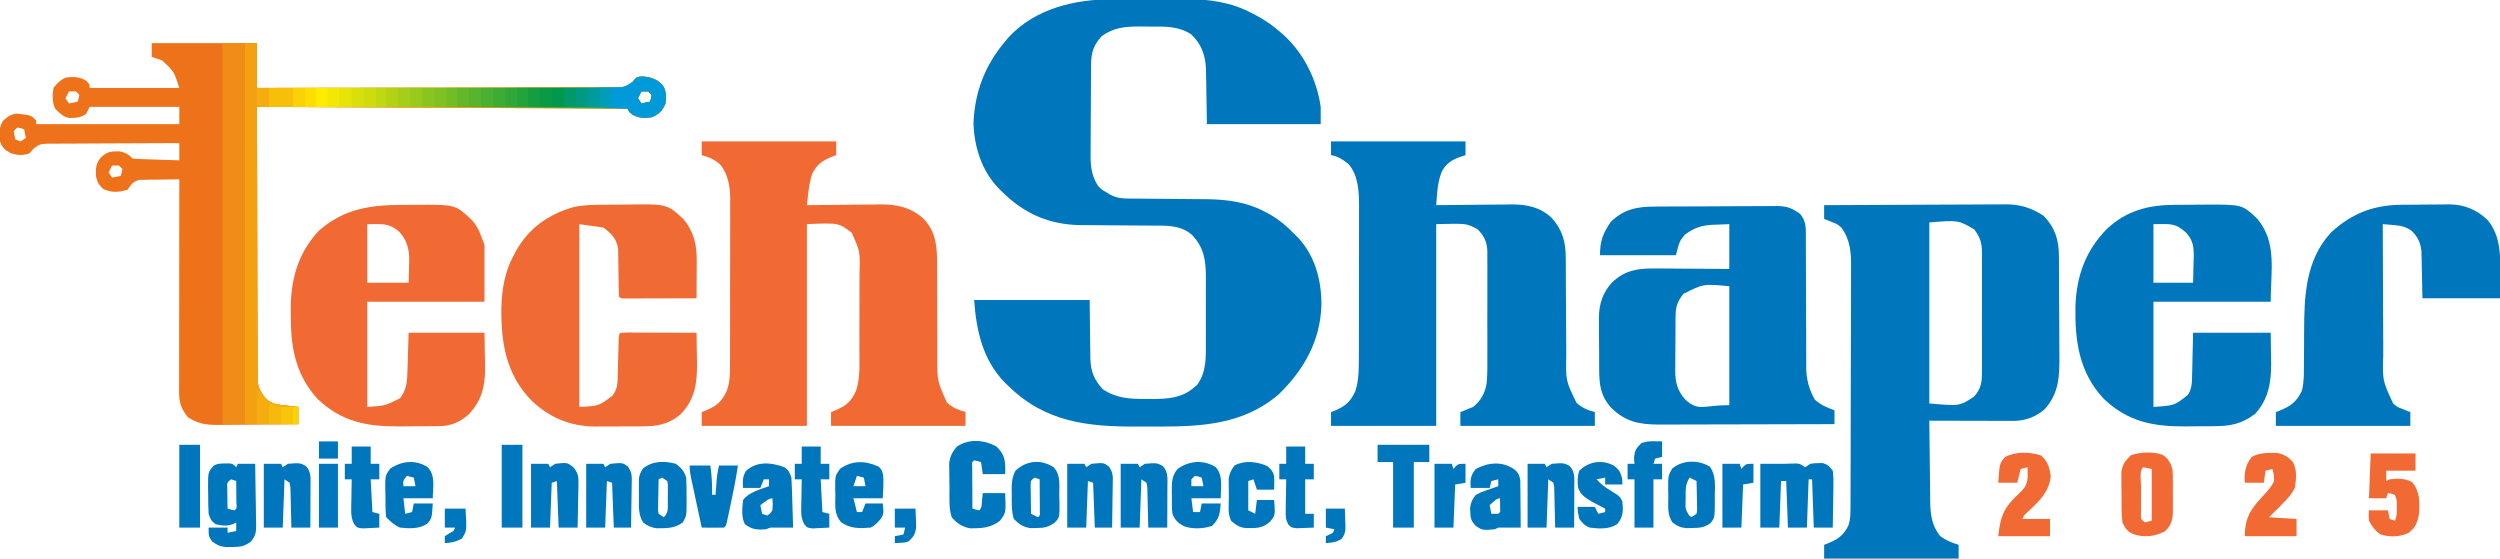 <?xml version="1.0" encoding="UTF-8"?>
<svg version="1.1" xmlns="http://www.w3.org/2000/svg" width="1450" height="324">
<path d="M0 0 C1.58 -0.005 3.16 -0.01 4.739 -0.016 C8.031 -0.025 11.323 -0.022 14.615 -0.012 C18.787 -0.001 22.958 -0.021 27.13 -0.05 C30.387 -0.069 33.645 -0.068 36.903 -0.063 C38.439 -0.063 39.975 -0.068 41.511 -0.081 C55.174 -0.177 68.56 1.648 80.762 8.246 C81.424 8.592 82.086 8.937 82.768 9.293 C88.083 12.141 92.851 15.373 97.324 19.434 C98.007 20.037 98.691 20.64 99.395 21.262 C110.813 31.942 118.165 47.005 120.324 62.434 C120.324 65.734 120.324 69.034 120.324 72.434 C98.544 72.434 76.764 72.434 54.324 72.434 C54.012 53.934 54.012 53.934 53.936 48.143 C53.904 46.604 53.871 45.066 53.836 43.527 C53.83 42.748 53.823 41.968 53.817 41.165 C53.606 33.004 51.377 26.224 45.324 20.434 C38.219 15.657 30.33 15.785 22.095 15.857 C19.893 15.871 17.696 15.837 15.494 15.799 C7.29 15.753 0.128 16.332 -6.676 21.434 C-11.481 26.526 -12.796 31.115 -12.853 37.981 C-12.859 38.642 -12.866 39.302 -12.873 39.983 C-12.892 42.168 -12.904 44.354 -12.914 46.539 C-12.918 47.288 -12.922 48.036 -12.926 48.807 C-12.947 52.772 -12.962 56.736 -12.971 60.7 C-12.982 64.781 -13.016 68.862 -13.056 72.943 C-13.082 76.092 -13.091 79.241 -13.094 82.391 C-13.099 83.894 -13.111 85.398 -13.129 86.901 C-13.223 94.942 -13.298 101.562 -8.676 108.434 C-6.528 110.534 -6.528 110.534 -4.113 111.871 C-3.349 112.344 -2.584 112.817 -1.797 113.305 C1.968 115.309 4.932 115.565 9.134 115.591 C10.928 115.607 10.928 115.607 12.758 115.622 C14.055 115.63 15.351 115.637 16.688 115.645 C18.04 115.658 19.392 115.671 20.744 115.686 C26.477 115.747 32.21 115.801 37.944 115.835 C41.455 115.856 44.966 115.892 48.477 115.936 C50.439 115.956 52.401 115.962 54.362 115.967 C65.869 116.122 77.293 117.606 87.574 123.059 C88.241 123.403 88.908 123.747 89.595 124.101 C95.655 127.363 100.578 131.451 105.324 136.434 C105.894 136.996 106.464 137.558 107.051 138.137 C117.132 148.787 120.842 163.192 120.746 177.454 C120.093 198.085 110.703 214.801 96.117 229.012 C75.3 247.063 50.033 247.957 23.914 247.825 C20.508 247.808 17.104 247.818 13.698 247.835 C-14.838 247.958 -39.415 245.275 -60.676 224.434 C-61.377 223.768 -62.078 223.103 -62.801 222.418 C-75.695 209.221 -79.402 192.272 -80.676 174.434 C-58.566 174.434 -36.456 174.434 -13.676 174.434 C-13.426 194.434 -13.426 194.434 -13.378 200.699 C-13.349 202.361 -13.318 204.022 -13.285 205.684 C-13.283 206.95 -13.283 206.95 -13.282 208.242 C-13.106 215.611 -11.106 220.891 -5.988 226.246 C2.175 231.637 10.236 231.904 19.824 231.809 C20.996 231.82 22.168 231.832 23.375 231.844 C31.909 231.815 40.018 231.144 46.699 225.309 C47.326 224.79 47.952 224.272 48.598 223.738 C54.197 216.264 53.765 207.214 53.723 198.273 C53.725 196.915 53.728 195.557 53.731 194.199 C53.736 191.368 53.729 188.536 53.715 185.705 C53.698 182.095 53.708 178.486 53.726 174.876 C53.737 172.076 53.733 169.277 53.726 166.477 C53.723 164.506 53.732 162.534 53.741 160.562 C53.667 151.091 52.519 144.048 45.93 136.906 C40.307 131.749 33.468 131.316 26.174 131.292 C24.978 131.285 23.783 131.278 22.551 131.27 C21.269 131.266 19.988 131.262 18.668 131.258 C17.32 131.247 15.972 131.236 14.624 131.224 C8.929 131.172 3.235 131.123 -2.46 131.108 C-5.956 131.097 -9.451 131.068 -12.946 131.026 C-14.894 131.008 -16.842 131.011 -18.791 131.014 C-37.203 130.765 -51.736 124.351 -64.676 111.434 C-65.325 110.796 -65.975 110.157 -66.645 109.5 C-76.285 99.331 -80.553 85.9 -81.051 72.059 C-80.411 53.908 -74.424 38.348 -62.676 24.434 C-62.134 23.779 -61.593 23.124 -61.035 22.449 C-45.478 5.321 -22.15 -0.057 0 0 Z " fill="#0076BC" transform="translate(645.676,-0.434)"/>
<path d="M0 0 C20.13 0 40.26 0 61 0 C61 8.58 61 17.16 61 26 C88.946 25.985 116.892 25.944 144.838 25.868 C157.814 25.833 170.789 25.808 183.765 25.804 C195.073 25.801 206.38 25.781 217.687 25.739 C223.676 25.718 229.665 25.706 235.654 25.714 C241.289 25.721 246.923 25.706 252.558 25.672 C254.628 25.664 256.698 25.664 258.768 25.673 C261.592 25.685 264.413 25.666 267.236 25.639 C268.469 25.655 268.469 25.655 269.727 25.672 C274.042 25.595 275.505 25.426 278.907 22.499 C279.598 21.675 280.288 20.85 281 20 C285.562 18.723 289.292 19.639 293.438 21.75 C297.136 24.997 297.867 26.54 298.312 31.438 C297.974 35.293 297.41 37.009 295 40 C291.436 42.953 288.422 43.467 283.934 43.297 C281.11 42.863 279.223 41.752 277 40 C276.67 39.34 276.34 38.68 276 38 C169.575 37.505 169.575 37.505 61 37 C61.083 63.771 61.165 90.543 61.25 118.125 C61.266 126.58 61.282 135.035 61.298 143.747 C61.331 151.321 61.331 151.321 61.37 158.896 C61.387 162.272 61.392 165.647 61.392 169.023 C61.391 173.33 61.409 177.636 61.441 181.942 C61.45 183.522 61.451 185.102 61.446 186.682 C61.439 188.819 61.457 190.954 61.481 193.09 C61.485 194.287 61.488 195.483 61.492 196.716 C62.219 201.416 64.48 204.45 67.766 207.801 C70.955 209.513 74.205 209.822 77.75 210.188 C78.796 210.31 78.796 210.31 79.863 210.436 C81.574 210.635 83.287 210.819 85 211 C85 214.3 85 217.6 85 221 C77.171 221.102 69.343 221.172 61.514 221.22 C58.852 221.238 56.191 221.267 53.529 221.302 C49.697 221.35 45.864 221.373 42.031 221.391 C40.848 221.411 39.664 221.432 38.444 221.453 C31.477 221.455 26.89 220.824 21 217 C17.247 212.285 15.874 208.695 15.88 202.742 C15.878 201.108 15.878 201.108 15.876 199.44 C15.881 197.647 15.881 197.647 15.886 195.818 C15.886 194.559 15.886 193.3 15.886 192.004 C15.886 188.551 15.892 185.099 15.899 181.647 C15.905 178.039 15.905 174.432 15.907 170.825 C15.91 163.993 15.918 157.161 15.928 150.33 C15.939 142.552 15.945 134.775 15.95 126.997 C15.96 110.998 15.978 94.999 16 79 C11.749 79.023 7.5 79.1 3.25 79.188 C2.043 79.193 0.837 79.199 -0.406 79.205 C-2.146 79.249 -2.146 79.249 -3.922 79.293 C-4.99 79.309 -6.058 79.324 -7.159 79.341 C-10.906 80.21 -11.807 81.944 -14 85 C-18.859 86.62 -23.21 86.778 -27.875 84.75 C-30.652 82.463 -31.758 80.398 -32.371 76.852 C-32.497 72.619 -32.374 69.857 -29.625 66.5 C-25.998 63.046 -24.055 62.724 -19.039 62.77 C-15.743 63.142 -13.318 64.682 -11 67 C-9.002 67.158 -6.999 67.251 -4.996 67.316 C-3.781 67.358 -2.566 67.4 -1.314 67.443 C-0.035 67.483 1.244 67.522 2.562 67.562 C4.487 67.627 4.487 67.627 6.451 67.693 C9.634 67.8 12.817 67.902 16 68 C16 64.7 16 61.4 16 58 C5.395 58.015 -5.21 58.056 -15.815 58.132 C-20.74 58.166 -25.664 58.191 -30.589 58.196 C-35.342 58.2 -40.094 58.228 -44.847 58.273 C-46.66 58.286 -48.472 58.291 -50.285 58.286 C-52.826 58.281 -55.365 58.307 -57.905 58.341 C-58.654 58.332 -59.403 58.323 -60.174 58.314 C-64.158 58.402 -65.769 58.795 -68.795 61.479 C-69.523 62.311 -70.25 63.143 -71 64 C-75.24 65.256 -77.505 65.148 -81.75 63.875 C-85.354 61.796 -86.567 60.878 -88 57 C-88.67 52.391 -88.665 49.117 -86.25 45.062 C-83.546 42.584 -81.515 41.056 -77.781 40.918 C-69.899 41.849 -69.899 41.849 -67 45 C-67 45.66 -67 46.32 -67 47 C-39.61 47 -12.22 47 16 47 C16 43.7 16 40.4 16 37 C-1.16 37 -18.32 37 -36 37 C-36.66 38.32 -37.32 39.64 -38 41 C-40.978 43.291 -44.264 43.471 -47.965 43.395 C-51.617 42.686 -53.438 40.625 -56 38 C-57.857 34.285 -57.585 30.044 -57 26 C-54.81 23.176 -53.17 21.585 -50 20 C-45.341 19.442 -41.999 19.388 -37.938 21.875 C-36 24 -36 24 -36 26 C-18.84 26 -1.68 26 16 26 C12.932 16.384 12.932 16.384 5.969 10.039 C4.006 9.286 2.004 8.635 0 8 C0 5.36 0 2.72 0 0 Z M-48 28 C-48.66 29.32 -49.32 30.64 -50 32 C-49.01 33.485 -49.01 33.485 -48 35 C-46.35 34.67 -44.7 34.34 -43 34 C-42.319 32.108 -42.319 32.108 -42 30 C-42.66 29.34 -43.32 28.68 -44 28 C-45.32 28 -46.64 28 -48 28 Z M284 28 C283.34 29.32 282.68 30.64 282 32 C282.99 33.485 282.99 33.485 284 35 C285.65 34.67 287.3 34.34 289 34 C289.681 32.108 289.681 32.108 290 30 C289.34 29.34 288.68 28.68 288 28 C286.68 28 285.36 28 284 28 Z M-78 49 C-78.66 49.66 -79.32 50.32 -80 51 C-79.68 53.603 -79.68 53.603 -79 56 C-78.01 56.33 -77.02 56.66 -76 57 C-75.01 56.34 -74.02 55.68 -73 55 C-73.33 53.35 -73.66 51.7 -74 50 C-75.892 49.319 -75.892 49.319 -78 49 Z M-23 71 C-23.66 72.32 -24.32 73.64 -25 75 C-24.01 76.485 -24.01 76.485 -23 78 C-21.35 77.67 -19.7 77.34 -18 77 C-17.319 75.108 -17.319 75.108 -17 73 C-17.66 72.34 -18.32 71.68 -19 71 C-20.32 71 -21.64 71 -23 71 Z " fill="#ED721A" transform="translate(88,25)"/>
<path d="M0 0 C14.691 -0.094 29.382 -0.164 44.073 -0.207 C50.895 -0.228 57.717 -0.256 64.54 -0.302 C71.127 -0.346 77.715 -0.369 84.302 -0.38 C86.812 -0.387 89.321 -0.401 91.83 -0.423 C95.354 -0.452 98.876 -0.456 102.4 -0.454 C103.43 -0.468 104.46 -0.483 105.521 -0.498 C113.842 -0.451 120.365 1.599 127.312 6.188 C134.047 13.235 136.142 20.194 136.177 29.731 C136.184 30.506 136.19 31.28 136.197 32.078 C136.217 34.638 136.228 37.198 136.238 39.758 C136.242 40.635 136.246 41.513 136.251 42.417 C136.271 47.064 136.286 51.712 136.295 56.359 C136.306 61.141 136.341 65.922 136.38 70.703 C136.407 74.395 136.415 78.088 136.418 81.78 C136.423 83.542 136.435 85.303 136.453 87.064 C136.572 98.967 136.264 109.308 127.715 118.531 C122.557 122.949 116.426 125.129 109.702 125.114 C108.081 125.113 108.081 125.113 106.427 125.113 C105.261 125.108 104.096 125.103 102.895 125.098 C101.7 125.096 100.506 125.095 99.275 125.093 C95.454 125.088 91.633 125.075 87.812 125.062 C85.225 125.057 82.637 125.053 80.049 125.049 C73.699 125.038 67.35 125.021 61 125 C61.067 132.829 61.157 140.658 61.262 148.486 C61.297 151.148 61.324 153.809 61.346 156.471 C61.38 160.304 61.432 164.136 61.488 167.969 C61.495 169.152 61.501 170.336 61.508 171.556 C61.645 179.356 62.256 185.472 67.188 191.812 C70.684 194.532 73.795 195.646 78 197 C78 199.64 78 202.28 78 205 C52.26 205 26.52 205 0 205 C0 202.36 0 199.72 0 197 C0.905 196.654 0.905 196.654 1.828 196.301 C7.771 193.876 11.217 191.709 14.081 185.753 C15.168 182.497 15.26 179.825 15.274 176.392 C15.279 175.741 15.285 175.091 15.29 174.42 C15.305 172.248 15.306 170.076 15.306 167.904 C15.314 166.343 15.322 164.782 15.332 163.221 C15.354 158.985 15.362 154.75 15.367 150.514 C15.371 147.864 15.377 145.215 15.384 142.566 C15.409 133.315 15.422 124.064 15.426 114.813 C15.429 106.204 15.459 97.596 15.501 88.987 C15.536 81.586 15.551 74.184 15.552 66.783 C15.553 62.367 15.561 57.952 15.59 53.536 C15.616 49.378 15.618 45.221 15.602 41.064 C15.6 39.544 15.607 38.024 15.623 36.505 C15.709 27.791 15.3 20.295 10 13 C7.473 10.849 7.473 10.849 4.688 9.875 C3.804 9.501 2.921 9.127 2.012 8.742 C1.348 8.497 0.684 8.252 0 8 C0 5.36 0 2.72 0 0 Z M61 10 C61 44.65 61 79.3 61 115 C78.594 116.571 78.594 116.571 87 111 C90.994 106.463 91.581 102.571 91.518 96.719 C91.525 95.91 91.532 95.101 91.539 94.268 C91.556 91.606 91.545 88.946 91.531 86.285 C91.534 84.427 91.538 82.569 91.543 80.711 C91.549 76.822 91.54 72.933 91.521 69.043 C91.499 64.069 91.512 59.095 91.536 54.121 C91.55 50.285 91.546 46.45 91.535 42.614 C91.533 40.78 91.536 38.947 91.545 37.113 C91.555 34.545 91.54 31.978 91.518 29.41 C91.526 28.66 91.534 27.909 91.542 27.135 C91.455 21.664 90.357 18.386 87 14 C77.807 8.658 77.807 8.658 61 10 Z " fill="#0076BC" transform="translate(1058,119)"/>
<path d="M0 0 C25.74 0 51.48 0 78 0 C78 2.64 78 5.28 78 8 C76.783 8.392 75.566 8.784 74.312 9.188 C69.568 11.007 66.375 13.198 64.066 17.902 C62.393 22.331 61.771 26.597 61.422 31.309 C61.34 32.378 61.259 33.447 61.175 34.549 C61.117 35.358 61.059 36.167 61 37 C61.963 36.987 61.963 36.987 62.945 36.973 C69.661 36.884 76.378 36.824 83.095 36.78 C85.597 36.76 88.099 36.733 90.602 36.698 C94.211 36.649 97.82 36.627 101.43 36.609 C102.537 36.589 103.645 36.568 104.786 36.547 C113.677 36.544 121.159 38.144 127.875 44.25 C134.24 51.231 136.149 58.386 136.142 67.639 C136.145 68.404 136.149 69.169 136.152 69.957 C136.16 71.615 136.165 73.274 136.169 74.933 C136.176 77.566 136.192 80.198 136.21 82.831 C136.262 90.316 136.31 97.801 136.326 105.286 C136.336 109.868 136.366 114.45 136.407 119.032 C136.419 120.771 136.425 122.51 136.422 124.249 C136.137 138.842 136.137 138.842 142.376 151.628 C145.536 154.521 148.901 155.927 153 157 C153 159.64 153 162.28 153 165 C127.26 165 101.52 165 75 165 C75 162.36 75 159.72 75 157 C75.664 156.755 76.328 156.51 77.012 156.258 C77.895 155.884 78.778 155.51 79.688 155.125 C80.993 154.603 80.993 154.603 82.324 154.07 C86.907 150.525 89.436 145.817 90.291 140.032 C90.772 134.33 90.701 128.613 90.664 122.895 C90.667 121.042 90.672 119.19 90.679 117.338 C90.686 113.472 90.675 109.607 90.652 105.741 C90.623 100.798 90.64 95.857 90.67 90.914 C90.688 87.095 90.682 83.277 90.669 79.458 C90.666 77.636 90.67 75.813 90.681 73.991 C90.694 71.442 90.675 68.896 90.647 66.347 C90.662 65.23 90.662 65.23 90.678 64.091 C90.568 58.638 88.93 54.853 85 51 C78.759 47.545 78.759 47.545 61 48 C61 86.61 61 125.22 61 165 C40.87 165 20.74 165 0 165 C0 162.36 0 159.72 0 157 C0.664 156.755 1.328 156.51 2.012 156.258 C8.385 153.56 11.309 151.005 14.16 144.695 C16.199 138.152 16.149 131.522 16.145 124.741 C16.149 123.734 16.152 122.726 16.155 121.688 C16.165 118.37 16.167 115.052 16.168 111.734 C16.171 109.417 16.175 107.099 16.178 104.781 C16.184 99.926 16.186 95.071 16.185 90.215 C16.185 84.014 16.199 77.813 16.216 71.612 C16.227 66.824 16.229 62.037 16.229 57.25 C16.23 54.965 16.234 52.68 16.242 50.395 C16.252 47.188 16.249 43.983 16.243 40.776 C16.251 39.379 16.251 39.379 16.26 37.954 C16.219 29.246 15.979 19.809 10 13 C6.799 10.532 4.037 8.621 0 8 C0 5.36 0 2.72 0 0 Z " fill="#0076BC" transform="translate(772,82)"/>
<path d="M0 0 C25.74 0 51.48 0 78 0 C78 2.64 78 5.28 78 8 C77.408 8.208 76.817 8.415 76.207 8.629 C70.352 10.912 66.705 13.214 64 19 C62.519 23.475 61.991 27.996 61.478 32.663 C61.343 33.88 61.343 33.88 61.206 35.123 C61.138 35.742 61.07 36.362 61 37 C61.627 36.991 62.254 36.982 62.9 36.973 C69.471 36.884 76.041 36.824 82.613 36.78 C85.06 36.76 87.507 36.733 89.953 36.698 C93.486 36.649 97.018 36.627 100.551 36.609 C101.631 36.589 102.712 36.568 103.826 36.547 C113.196 36.544 121.339 38.29 128.438 44.688 C135.878 52.192 136.506 60.905 136.529 70.96 C136.525 71.786 136.521 72.611 136.516 73.462 C136.504 76.074 136.515 78.685 136.532 81.298 C136.559 85.905 136.565 90.512 136.563 95.12 C136.561 102.489 136.575 109.858 136.619 117.227 C136.629 119.785 136.62 122.343 136.61 124.901 C136.579 138.887 136.579 138.887 142.188 151.438 C145.686 154.625 148.5 155.627 153 157 C153 159.64 153 162.28 153 165 C127.26 165 101.52 165 75 165 C75 162.36 75 159.72 75 157 C75.603 156.769 76.207 156.539 76.828 156.301 C83.538 153.563 86.585 151.211 89.574 144.428 C91.973 136.999 91.452 129.062 91.434 121.34 C91.438 119.623 91.443 117.906 91.449 116.19 C91.458 112.605 91.456 109.02 91.446 105.435 C91.435 100.857 91.455 96.279 91.484 91.701 C91.502 88.16 91.502 84.619 91.496 81.079 C91.496 79.391 91.502 77.704 91.515 76.016 C91.864 63.832 91.864 63.832 87 53 C79.423 47.209 79.423 47.209 61 48 C61 86.61 61 125.22 61 165 C40.87 165 20.74 165 0 165 C0 162.36 0 159.72 0 157 C0.905 156.654 0.905 156.654 1.828 156.301 C8.467 153.592 11.543 151.203 14.576 144.535 C16.489 139.292 16.428 134.222 16.404 128.694 C16.414 127.034 16.414 127.034 16.425 125.34 C16.443 121.698 16.439 118.056 16.434 114.414 C16.438 111.871 16.443 109.328 16.449 106.785 C16.458 101.461 16.456 96.137 16.446 90.812 C16.435 84.68 16.449 78.548 16.475 72.415 C16.5 66.489 16.503 60.564 16.496 54.638 C16.496 52.129 16.502 49.62 16.515 47.11 C16.53 43.595 16.519 40.08 16.502 36.565 C16.511 35.538 16.521 34.511 16.531 33.453 C16.458 26.268 15.37 19.049 10.624 13.346 C7.443 10.489 4.094 9.072 0 8 C0 5.36 0 2.72 0 0 Z " fill="#F16A34" transform="translate(407,82)"/>
<path d="M0 0 C1.242 -0.01 1.242 -0.01 2.51 -0.02 C5.241 -0.04 7.972 -0.051 10.704 -0.061 C11.639 -0.065 12.575 -0.069 13.538 -0.074 C18.487 -0.094 23.436 -0.109 28.385 -0.118 C33.488 -0.129 38.591 -0.164 43.694 -0.203 C47.627 -0.23 51.559 -0.238 55.492 -0.241 C57.373 -0.246 59.254 -0.258 61.135 -0.276 C63.77 -0.301 66.404 -0.3 69.039 -0.293 C69.81 -0.306 70.581 -0.319 71.376 -0.332 C76.897 -0.279 80.151 0.916 84.649 4.177 C88.315 8.394 88.074 12.635 88.034 17.955 C88.039 18.829 88.044 19.703 88.05 20.603 C88.06 22.497 88.063 24.39 88.06 26.283 C88.055 29.286 88.069 32.287 88.088 35.29 C88.125 41.669 88.138 48.048 88.149 54.427 C88.161 61.808 88.183 69.188 88.229 76.569 C88.242 79.517 88.238 82.464 88.234 85.411 C88.243 87.235 88.253 89.058 88.264 90.881 C88.258 91.692 88.252 92.503 88.246 93.338 C88.318 100.137 89.862 106.085 93.274 111.99 C96.63 115.081 100.421 116.56 104.649 118.177 C104.649 120.817 104.649 123.457 104.649 126.177 C90.479 126.224 76.31 126.259 62.14 126.281 C55.56 126.291 48.98 126.305 42.4 126.328 C36.046 126.35 29.692 126.362 23.338 126.367 C20.918 126.37 18.498 126.378 16.078 126.388 C12.679 126.403 9.281 126.405 5.882 126.404 C4.889 126.411 3.897 126.418 2.874 126.426 C-8.546 126.392 -16.609 124.832 -24.851 116.697 C-31.134 109.722 -31.818 103.107 -31.82 94.126 C-31.827 93.072 -31.835 92.018 -31.843 90.932 C-31.854 88.709 -31.857 86.486 -31.852 84.263 C-31.851 80.885 -31.893 77.51 -31.937 74.132 C-31.942 71.963 -31.945 69.795 -31.945 67.626 C-31.961 66.628 -31.978 65.63 -31.995 64.601 C-31.917 56.611 -29.848 50.017 -24.391 44.024 C-16.461 36.382 -8.309 35.741 2.243 35.884 C4.024 35.89 4.024 35.89 5.84 35.897 C9.61 35.914 13.379 35.951 17.149 35.99 C19.714 36.005 22.279 36.018 24.844 36.031 C31.113 36.061 37.38 36.12 43.649 36.177 C43.649 27.597 43.649 19.017 43.649 10.177 C41.153 10.28 38.658 10.383 36.086 10.49 C34.929 10.527 34.929 10.527 33.748 10.565 C27.542 10.89 22.895 12.442 17.899 16.302 C14.867 19.845 14.867 19.845 12.649 28.177 C-1.871 28.177 -16.391 28.177 -31.351 28.177 C-31.351 19.904 -29.686 15.647 -25.164 8.927 C-17.697 1.627 -10.17 0.035 0 0 Z M17.004 50.642 C13.546 55.003 12.539 58.004 12.488 63.467 C12.478 64.305 12.469 65.143 12.459 66.007 C12.454 66.905 12.45 67.803 12.446 68.728 C12.44 69.66 12.434 70.592 12.429 71.553 C12.419 73.524 12.413 75.495 12.409 77.466 C12.399 80.468 12.368 83.47 12.336 86.472 C12.33 88.391 12.325 90.309 12.321 92.228 C12.308 93.12 12.296 94.012 12.283 94.93 C12.308 101.923 13.428 106.685 18.211 112.052 C26.176 118.996 28.14 115.177 43.649 115.177 C43.649 92.407 43.649 69.637 43.649 46.177 C28.59 44.759 28.59 44.759 17.004 50.642 Z " fill="#0076BC" transform="translate(959.351,119.823)"/>
<path d="M0 0 C0.876 -0.006 1.753 -0.011 2.656 -0.017 C4.502 -0.027 6.349 -0.033 8.195 -0.037 C10.993 -0.047 13.79 -0.078 16.588 -0.109 C39.182 -0.246 39.182 -0.246 47.941 8.105 C59.538 21.945 55.699 38.514 55.699 56.203 C33.259 56.203 10.819 56.203 -12.301 56.203 C-12.301 76.333 -12.301 96.463 -12.301 117.203 C-0.093 116.422 -0.093 116.422 7.699 110.203 C10.06 106.599 10.042 102.992 10.113 98.812 C10.149 97.523 10.185 96.234 10.221 94.905 C10.272 92.454 10.272 92.454 10.324 89.953 C10.448 84.756 10.572 79.558 10.699 74.203 C25.549 74.203 40.399 74.203 55.699 74.203 C55.761 78.617 55.823 83.031 55.887 87.578 C55.928 89.634 55.928 89.634 55.969 91.732 C56.044 102.818 54.416 112.779 46.699 121.203 C38.88 127.167 32.269 128.357 22.699 128.406 C21.827 128.412 20.955 128.418 20.056 128.424 C18.211 128.433 16.365 128.439 14.519 128.443 C11.736 128.453 8.954 128.484 6.172 128.516 C-12.346 128.627 -27.096 125.845 -41.016 112.609 C-55.425 97.437 -57.936 78.775 -57.543 58.688 C-56.932 41.192 -51.578 26.276 -39.059 13.766 C-27.776 3.282 -15.119 0.077 0 0 Z M-12.301 11.203 C-12.301 22.423 -12.301 33.643 -12.301 45.203 C-4.711 45.203 2.879 45.203 10.699 45.203 C10.782 41.532 10.864 37.861 10.949 34.078 C11.004 32.359 11.004 32.359 11.06 30.605 C11.126 24.452 10.851 20.855 6.699 16.203 C0.138 10.282 -2.472 11.203 -12.301 11.203 Z " fill="#0076BC" transform="translate(1261.301,118.797)"/>
<path d="M0 0 C2.345 -0.002 4.69 -0.02 7.036 -0.039 C28.961 -0.125 28.961 -0.125 37.917 8.185 C42.551 12.82 43.212 16.424 45.917 23.185 C45.917 34.075 45.917 44.965 45.917 56.185 C23.477 56.185 1.037 56.185 -22.083 56.185 C-22.083 76.315 -22.083 96.445 -22.083 117.185 C-11.76 116.553 -11.76 116.553 -3.083 112.185 C0.741 107.251 1.046 102.552 1.233 96.451 C1.271 95.283 1.309 94.116 1.349 92.913 C1.392 91.435 1.435 89.958 1.479 88.435 C1.624 83.733 1.768 79.03 1.917 74.185 C16.437 74.185 30.957 74.185 45.917 74.185 C45.999 79.094 46.082 84.003 46.167 89.06 C46.203 90.588 46.24 92.115 46.277 93.689 C46.367 104.823 44.589 113.203 36.784 121.494 C31.746 126.057 26.389 128.284 19.614 128.346 C18.772 128.356 17.93 128.366 17.063 128.376 C16.159 128.38 15.255 128.384 14.323 128.388 C12.909 128.397 12.909 128.397 11.467 128.406 C9.47 128.415 7.473 128.422 5.475 128.426 C2.456 128.435 -0.564 128.466 -3.583 128.498 C-22.214 128.601 -36.821 125.926 -50.798 112.658 C-62.858 99.609 -66.289 84.227 -66.378 67.051 C-66.39 65.531 -66.41 64.012 -66.44 62.493 C-66.788 44.671 -62.816 28.62 -50.286 15.131 C-35.167 1.781 -19.447 -0.002 0 0 Z M-22.083 11.185 C-22.083 22.405 -22.083 33.625 -22.083 45.185 C-14.163 45.185 -6.243 45.185 1.917 45.185 C1.999 42.05 2.082 38.915 2.167 35.685 C2.221 34.228 2.221 34.228 2.277 32.742 C2.362 26.048 1.122 20.639 -3.531 15.625 C-9.502 10.326 -13.877 11.185 -22.083 11.185 Z " fill="#F16A34" transform="translate(235.083,118.815)"/>
<path d="M0 0 C0.9 -0.008 1.8 -0.016 2.727 -0.024 C4.627 -0.038 6.526 -0.049 8.426 -0.057 C10.354 -0.068 12.281 -0.089 14.209 -0.118 C38.476 -0.49 38.476 -0.49 48.043 8.398 C53.919 15.441 55.715 23.105 55.676 32.07 C55.671 34.009 55.671 34.009 55.666 35.986 C55.658 37.341 55.649 38.696 55.641 40.051 C55.636 41.425 55.631 42.799 55.627 44.174 C55.615 47.529 55.599 50.883 55.578 54.238 C49.33 54.264 43.082 54.281 36.834 54.293 C34.707 54.298 32.58 54.305 30.452 54.314 C27.402 54.326 24.351 54.332 21.301 54.336 C19.865 54.344 19.865 54.344 18.4 54.352 C17.079 54.352 17.079 54.352 15.731 54.352 C14.951 54.354 14.172 54.356 13.369 54.359 C11.578 54.238 11.578 54.238 10.578 53.238 C10.468 51.018 10.422 48.794 10.402 46.57 C10.379 45.188 10.355 43.806 10.33 42.424 C10.295 40.243 10.266 38.062 10.252 35.881 C10.237 33.777 10.196 31.674 10.152 29.57 C10.138 28.309 10.123 27.048 10.108 25.749 C9.191 19.671 6.401 16.855 1.578 13.238 C-3.042 12.578 -7.662 11.918 -12.422 11.238 C-12.422 46.218 -12.422 81.198 -12.422 117.238 C-1.173 116.74 -1.173 116.74 6.891 110.676 C9.681 106.646 9.743 104.215 9.859 99.297 C9.878 98.614 9.896 97.931 9.915 97.228 C9.994 94.301 10.062 91.375 10.13 88.448 C10.182 86.314 10.239 84.181 10.297 82.047 C10.327 80.766 10.357 79.485 10.389 78.166 C10.578 75.238 10.578 75.238 11.578 74.238 C12.96 74.145 14.346 74.121 15.731 74.125 C16.612 74.125 17.492 74.125 18.4 74.125 C19.357 74.13 20.314 74.135 21.301 74.141 C22.764 74.143 22.764 74.143 24.256 74.145 C27.384 74.151 30.512 74.163 33.641 74.176 C35.756 74.181 37.871 74.185 39.986 74.189 C45.184 74.201 50.381 74.217 55.578 74.238 C55.653 78.185 55.707 82.132 55.743 86.079 C55.765 88.07 55.803 90.06 55.842 92.051 C55.928 103.457 54.674 112.745 46.578 121.238 C39.568 127.443 32.666 128.548 23.535 128.539 C22.571 128.543 21.607 128.548 20.613 128.552 C18.577 128.558 16.54 128.558 14.504 128.554 C11.418 128.551 8.333 128.574 5.248 128.6 C3.26 128.602 1.273 128.603 -0.715 128.602 C-1.624 128.611 -2.532 128.62 -3.469 128.629 C-17.695 128.529 -29.842 123.378 -40.102 113.617 C-54.921 98.424 -57.876 80.11 -57.641 59.66 C-57.343 49.089 -55.608 38.573 -50.422 29.238 C-49.99 28.42 -49.558 27.601 -49.113 26.758 C-41.584 13.27 -30.144 5.485 -15.422 1.238 C-10.263 0.171 -5.245 0.045 0 0 Z " fill="#F06A34" transform="translate(348.422,118.762)"/>
<path d="M0 0 C0.969 -0.008 1.938 -0.016 2.936 -0.024 C4.981 -0.038 7.026 -0.049 9.071 -0.057 C11.151 -0.068 13.231 -0.089 15.311 -0.118 C18.333 -0.161 21.353 -0.177 24.375 -0.188 C25.294 -0.205 26.213 -0.223 27.16 -0.241 C35.867 -0.212 42.968 2.607 49.387 8.551 C57.49 17.667 57.177 30.385 57.012 41.863 C56.97 45.947 56.929 50.031 56.887 54.238 C42.037 54.238 27.187 54.238 11.887 54.238 C11.574 39.113 11.574 39.113 11.499 34.375 C11.466 33.131 11.433 31.887 11.398 30.605 C11.372 29.338 11.346 28.071 11.319 26.765 C10.696 21.683 9.14 18.398 5.387 14.926 C1.691 12.431 -1.442 12.035 -5.801 11.676 C-6.795 11.592 -7.789 11.508 -8.812 11.422 C-9.572 11.361 -10.331 11.301 -11.113 11.238 C-11.098 23.322 -11.057 35.405 -10.981 47.488 C-10.947 53.1 -10.922 58.711 -10.918 64.323 C-10.913 69.744 -10.885 75.164 -10.84 80.584 C-10.827 82.647 -10.823 84.71 -10.827 86.773 C-11.309 101.887 -11.309 101.887 -5.113 115.238 C-2.587 117.389 -2.587 117.389 0.199 118.363 C1.524 118.924 1.524 118.924 2.875 119.496 C3.871 119.863 3.871 119.863 4.887 120.238 C4.887 122.878 4.887 125.518 4.887 128.238 C-20.853 128.238 -46.593 128.238 -73.113 128.238 C-73.113 125.598 -73.113 122.958 -73.113 120.238 C-72.522 120.019 -71.93 119.8 -71.32 119.574 C-64.769 116.945 -60.999 114.403 -58.001 107.783 C-56.716 102.651 -56.835 97.673 -56.84 92.402 C-56.82 90.034 -56.799 87.665 -56.777 85.297 C-56.755 81.594 -56.738 77.89 -56.732 74.187 C-56.676 53.299 -56.114 32.086 -40.887 15.852 C-28.694 4.76 -16.254 0.13 0 0 Z " fill="#0076BC" transform="translate(1393.113,118.762)"/>
<path d="M0 0 C2.31 0 4.62 0 7 0 C7 8.58 7 17.16 7 26 C34.946 25.985 62.892 25.944 90.838 25.868 C103.814 25.833 116.789 25.808 129.765 25.804 C141.073 25.801 152.38 25.781 163.687 25.739 C169.676 25.718 175.665 25.706 181.654 25.714 C187.289 25.721 192.923 25.706 198.558 25.672 C200.628 25.664 202.698 25.664 204.768 25.673 C207.592 25.685 210.413 25.666 213.236 25.639 C214.058 25.65 214.88 25.661 215.727 25.672 C220.042 25.595 221.505 25.426 224.907 22.499 C225.598 21.675 226.288 20.85 227 20 C231.562 18.723 235.292 19.639 239.438 21.75 C243.136 24.997 243.867 26.54 244.312 31.438 C243.974 35.293 243.41 37.009 241 40 C237.436 42.953 234.422 43.467 229.934 43.297 C227.11 42.863 225.223 41.752 223 40 C222.67 39.34 222.34 38.68 222 38 C115.575 37.505 115.575 37.505 7 37 C7.082 63.771 7.165 90.543 7.25 118.125 C7.266 126.58 7.282 135.035 7.298 143.747 C7.331 151.321 7.331 151.321 7.37 158.896 C7.387 162.272 7.392 165.647 7.392 169.023 C7.391 173.33 7.409 177.636 7.441 181.942 C7.45 183.522 7.451 185.102 7.446 186.682 C7.439 188.819 7.457 190.954 7.481 193.09 C7.485 194.287 7.488 195.483 7.492 196.716 C8.219 201.416 10.48 204.45 13.766 207.801 C16.955 209.513 20.205 209.822 23.75 210.188 C24.796 210.31 24.796 210.31 25.863 210.436 C27.574 210.635 29.287 210.819 31 211 C31 214.3 31 217.6 31 221 C20.77 221 10.54 221 0 221 C0 148.07 0 75.14 0 0 Z M230 28 C229.34 29.32 228.68 30.64 228 32 C228.99 33.485 228.99 33.485 230 35 C231.65 34.67 233.3 34.34 235 34 C235.681 32.108 235.681 32.108 236 30 C235.34 29.34 234.68 28.68 234 28 C232.68 28 231.36 28 230 28 Z " fill="#F3A011" transform="translate(142,25)"/>
<path d="M0 0 C4.29 0 8.58 0 13 0 C13 72.93 13 145.86 13 221 C8.71 221 4.42 221 0 221 C0 148.07 0 75.14 0 0 Z " fill="#F08D16" transform="translate(129,25)"/>
<path d="M0 0 C5.34 0.162 8.59 0.972 12.754 4.629 C15.34 8.038 15.119 11.468 14.754 15.629 C12.963 19.777 10.919 21.87 6.754 23.629 C2.63 24.24 -0.388 24.031 -4.184 22.254 C-6.246 20.629 -6.246 20.629 -7.246 18.629 C-39.916 18.299 -72.586 17.969 -106.246 17.629 C-106.246 13.999 -106.246 10.369 -106.246 6.629 C-104.402 6.627 -104.402 6.627 -102.521 6.625 C-90.941 6.608 -79.361 6.565 -67.781 6.497 C-61.828 6.463 -55.874 6.437 -49.921 6.433 C-44.176 6.429 -38.431 6.401 -32.686 6.355 C-30.494 6.342 -28.302 6.338 -26.109 6.343 C-23.039 6.348 -19.971 6.322 -16.902 6.288 C-15.994 6.297 -15.086 6.306 -14.151 6.314 C-9.621 6.232 -7.86 6.147 -4.283 3.127 C-2.246 0.629 -2.246 0.629 0 0 Z M0.754 8.629 C0.094 9.949 -0.566 11.269 -1.246 12.629 C-0.256 14.114 -0.256 14.114 0.754 15.629 C2.404 15.299 4.054 14.969 5.754 14.629 C6.435 12.737 6.435 12.737 6.754 10.629 C6.094 9.969 5.434 9.309 4.754 8.629 C3.434 8.629 2.114 8.629 0.754 8.629 Z " fill="#3DAC35" transform="translate(371.246,44.371)"/>
<path d="M0 0 C4.667 0 9.333 0 14 0 C14.712 -0.023 15.423 -0.046 16.156 -0.07 C16.93 -0.088 17.703 -0.106 18.5 -0.125 C19.273 -0.148 20.047 -0.171 20.844 -0.195 C23 0 23 0 26 2 C26.99 1.34 27.98 0.68 29 0 C31.121 -0.336 31.121 -0.336 33.438 -0.375 C34.199 -0.403 34.961 -0.432 35.746 -0.461 C38.974 0.199 39.996 1.397 42 4 C42.35 6.682 42.469 8.939 42.391 11.609 C42.385 12.336 42.379 13.063 42.373 13.812 C42.351 16.125 42.301 18.437 42.25 20.75 C42.23 22.322 42.212 23.893 42.195 25.465 C42.151 29.31 42.082 33.155 42 37 C38.37 37 34.74 37 31 37 C30.505 23.14 30.505 23.14 30 9 C29.34 9 28.68 9 28 9 C27.67 18.24 27.34 27.48 27 37 C23.37 37 19.74 37 16 37 C15.67 28.09 15.34 19.18 15 10 C14.01 10 13.02 10 12 10 C11.67 18.91 11.34 27.82 11 37 C7.37 37 3.74 37 0 37 C0 24.79 0 12.58 0 0 Z " fill="#0076BC" transform="translate(1021,269)"/>
<path d="M0 0 C4.169 4.169 4.967 6.997 5.062 12.75 C5.042 13.822 5.021 14.895 5 16 C0.71 16 -3.58 16 -8 16 C-8.33 13.69 -8.66 11.38 -9 9 C-10.946 8.409 -10.946 8.409 -13 8 C-14.295 9.07 -14.295 9.07 -14.114 11.592 C-14.108 12.718 -14.103 13.844 -14.098 15.004 C-14.094 16.219 -14.091 17.434 -14.088 18.686 C-14.08 19.965 -14.071 21.244 -14.062 22.562 C-14.058 23.846 -14.053 25.129 -14.049 26.451 C-14.037 29.634 -14.021 32.817 -14 36 C-12.054 36.591 -12.054 36.591 -10 37 C-8.417 35.417 -8.653 33.62 -8.438 31.438 C-8.221 29.241 -8.221 29.241 -8 27 C-3.71 27 0.58 27 5 27 C5.464 38.453 5.464 38.453 2 43 C-3.212 47.18 -8.686 47.442 -15.168 47.434 C-19.651 46.747 -23.11 44.468 -26 41 C-27.767 35.698 -27.265 29.984 -27.295 24.431 C-27.307 22.941 -27.327 21.45 -27.357 19.96 C-27.4 17.8 -27.416 15.641 -27.426 13.48 C-27.44 12.19 -27.455 10.9 -27.47 9.571 C-26.917 5.371 -25.654 3.264 -23 0 C-15.992 -4.672 -7.231 -3.961 0 0 Z " fill="#0076BC" transform="translate(578,259)"/>
<path d="M0 0 C0.794 -0.014 1.588 -0.028 2.406 -0.043 C4.5 0.188 4.5 0.188 6.5 2.188 C6.83 1.528 7.16 0.868 7.5 0.188 C10.8 0.188 14.1 0.188 17.5 0.188 C17.624 6.077 17.714 11.966 17.775 17.857 C17.8 19.86 17.834 21.863 17.877 23.866 C17.938 26.748 17.966 29.629 17.988 32.512 C18.014 33.405 18.04 34.298 18.066 35.217 C18.069 39.738 17.987 41.572 15.094 45.23 C11.188 48.177 9.065 48.371 4.188 48.438 C3.057 48.463 1.926 48.489 0.762 48.516 C-2.841 48.153 -4.634 47.358 -7.5 45.188 C-9.5 42.188 -9.5 42.188 -9.5 37.188 C-5.87 37.188 -2.24 37.188 1.5 37.188 C1.5 38.178 1.5 39.167 1.5 40.188 C3.975 39.693 3.975 39.693 6.5 39.188 C6.5 37.538 6.5 35.888 6.5 34.188 C5.819 34.538 5.139 34.889 4.438 35.25 C0.708 36.44 -1.717 36.098 -5.5 35.188 C-8.085 33.292 -8.463 32.299 -9.5 29.188 C-9.757 25.4 -9.731 21.608 -9.75 17.812 C-9.771 16.771 -9.791 15.729 -9.812 14.656 C-9.862 5.023 -9.862 5.023 -6.5 1.188 C-4.147 0.011 -2.619 0.021 0 0 Z M3.5 9.188 C1.116 11.127 1.116 11.127 1.305 14.664 C1.318 16.047 1.342 17.43 1.375 18.812 C1.384 19.519 1.393 20.225 1.402 20.953 C1.426 22.698 1.462 24.443 1.5 26.188 C3.446 26.778 3.446 26.778 5.5 27.188 C6.918 25.999 6.918 25.999 6.598 22.59 C6.591 21.102 6.579 19.613 6.562 18.125 C6.558 17.366 6.553 16.608 6.549 15.826 C6.537 13.947 6.519 12.067 6.5 10.188 C5.51 9.857 4.52 9.527 3.5 9.188 Z " fill="#0076BC" transform="translate(130.5,268.812)"/>
<path d="M0 0 C3.467 2.139 4.696 4.511 5.883 8.281 C6.142 11.432 6.142 11.432 6.148 14.938 C6.152 16.842 6.152 16.842 6.156 18.785 C6.149 20.104 6.141 21.423 6.133 22.781 C6.141 24.1 6.148 25.419 6.156 26.777 C6.154 28.047 6.151 29.317 6.148 30.625 C6.146 31.782 6.144 32.939 6.142 34.131 C5.759 38.789 4.871 41.392 1.383 44.531 C-4.459 47.452 -10.273 48.181 -16.555 46.156 C-20.216 44.796 -21.415 42.743 -23.117 39.281 C-23.681 34.576 -23.632 29.868 -23.618 25.135 C-23.617 22.853 -23.659 20.576 -23.703 18.295 C-23.708 16.833 -23.711 15.372 -23.711 13.91 C-23.718 12.591 -23.725 11.272 -23.732 9.912 C-22.93 5.175 -21.526 3.607 -18.117 0.281 C-12.609 -1.555 -5.548 -1.883 0 0 Z M-11.117 7.281 C-13.454 9.618 -12.289 15.47 -12.303 18.58 C-12.303 19.259 -12.303 19.938 -12.302 20.637 C-12.305 22.707 -12.323 24.776 -12.342 26.846 C-12.344 28.143 -12.346 29.441 -12.348 30.777 C-12.354 32.574 -12.354 32.574 -12.36 34.408 C-12.417 37.411 -12.417 37.411 -10.117 39.281 C-8.797 38.951 -7.477 38.621 -6.117 38.281 C-6.117 28.381 -6.117 18.481 -6.117 8.281 C-7.767 7.951 -9.417 7.621 -11.117 7.281 Z " fill="#F16A34" transform="translate(1254.117,263.719)"/>
<path d="M0 0 C31.35 0 62.7 0 95 0 C95 3.63 95 7.26 95 11 C63.65 11 32.3 11 0 11 C0 7.37 0 3.74 0 0 Z " fill="#D8E009" transform="translate(170,51)"/>
<path d="M0 0 C8.58 0 17.16 0 26 0 C26 3.3 26 6.6 26 10 C20.39 10 14.78 10 9 10 C9 11.98 9 13.96 9 16 C9.66 15.67 10.32 15.34 11 15 C15.771 14.485 19.727 14.31 24 16.625 C28.598 22.085 28.498 28.18 28 35 C27.208 39.828 26.018 43.053 21.973 46.055 C16.741 48.562 11.017 48.624 5.562 46.938 C2.437 44.574 0.781 42.494 -1 39 C-1.25 35.625 -1.25 35.625 -1 33 C2.63 33 6.26 33 10 33 C10.33 34.65 10.66 36.3 11 38 C11.99 38.33 12.98 38.66 14 39 C15.237 36.526 15.133 34.821 15.125 32.062 C15.128 31.187 15.13 30.312 15.133 29.41 C15.098 26.855 15.098 26.855 14 24 C11.985 23.267 11.985 23.267 10 23 C9.67 23.99 9.34 24.98 9 26 C5.7 26 2.4 26 -1 26 C-0.67 17.42 -0.34 8.84 0 0 Z " fill="#F16A34" transform="translate(1375,263)"/>
<path d="M0 0 C4.202 3.34 5.214 7.18 5.875 12.375 C4.753 21.513 -0.84 26.586 -7.199 32.617 C-9.582 34.705 -9.582 34.705 -10.562 36.938 C-5.282 36.938 -0.003 36.938 5.438 36.938 C5.438 40.237 5.438 43.538 5.438 46.938 C-4.463 46.938 -14.363 46.938 -24.562 46.938 C-23.399 35.298 -21.176 30.115 -12.75 22.375 C-9.524 19.333 -7.984 17.453 -7.5 13 C-7.479 11.646 -7.491 10.29 -7.562 8.938 C-7.562 8.277 -7.562 7.617 -7.562 6.938 C-8.883 7.268 -10.203 7.598 -11.562 7.938 C-12.223 10.578 -12.883 13.217 -13.562 15.938 C-17.192 15.938 -20.823 15.938 -24.562 15.938 C-23.81 4.649 -23.81 4.649 -20.562 0.938 C-14.135 -2.237 -6.77 -2.019 0 0 Z " fill="#F16A34" transform="translate(1183.562,264.062)"/>
<path d="M0 0 C1.011 -0.017 2.021 -0.034 3.062 -0.051 C7.312 0.475 9.799 2.093 12.773 5.113 C15.384 9.795 14.836 15.166 14 20.312 C12.203 23.897 9.829 26.499 7 29.312 C6.259 30.081 5.518 30.849 4.754 31.641 C2.868 33.563 0.938 35.442 -1 37.312 C4.28 37.642 9.56 37.972 15 38.312 C15 41.612 15 44.913 15 48.312 C5.1 48.312 -4.8 48.312 -15 48.312 C-15 37.389 -11.461 32.43 -4.133 24.594 C-1.59 21.874 0.362 19.662 2 16.312 C1.867 12.532 1.867 12.532 1 9.312 C-0.32 9.643 -1.64 9.973 -3 10.312 C-3.33 12.623 -3.66 14.932 -4 17.312 C-7.63 17.312 -11.26 17.312 -15 17.312 C-15.473 11.631 -14.661 6.875 -11 2.312 C-7.327 0.353 -4.128 0.016 0 0 Z " fill="#F16A34" transform="translate(1317,262.688)"/>
<path d="M0 0 C2.554 1.958 2.956 2.867 4 6 C4.151 8.21 4.249 10.423 4.316 12.637 C4.358 13.935 4.4 15.234 4.443 16.572 C4.483 17.944 4.523 19.316 4.562 20.688 C4.606 22.071 4.649 23.454 4.693 24.838 C4.8 28.225 4.902 31.612 5 35 C0.667 35 -3.667 35 -8 35 C-9.485 35.495 -9.485 35.495 -11 36 C-15.999 36.37 -18.972 36.08 -23 33 C-25.101 28.797 -24.526 23.567 -24 19 C-20.589 14.452 -14.243 12.914 -9 11 C-9 9.68 -9 8.36 -9 7 C-9.99 7 -10.98 7 -12 7 C-12.66 8.65 -13.32 10.3 -14 12 C-17.3 12 -20.6 12 -24 12 C-24.31 8.042 -24.387 5.669 -22.375 2.188 C-15.984 -3.699 -7.699 -2.813 0 0 Z M-14 22 C-13.67 23.65 -13.34 25.3 -13 27 C-12.01 27.33 -11.02 27.66 -10 28 C-8.354 26.944 -8.354 26.944 -7 25 C-6.75 21.375 -6.75 21.375 -7 18 C-9.392 18 -12.085 20.696 -14 22 Z " fill="#0076BC" transform="translate(455,271)"/>
<path d="M0 0 C2.559 2.209 2.861 2.816 3.654 6.317 C3.664 7.589 3.675 8.862 3.686 10.173 C3.699 10.854 3.713 11.535 3.727 12.237 C3.764 14.397 3.761 16.555 3.756 18.716 C3.774 20.187 3.795 21.658 3.818 23.128 C3.87 26.72 3.885 30.311 3.881 33.904 C-0.452 33.904 -4.786 33.904 -9.119 33.904 C-10.109 34.399 -10.109 34.399 -11.119 34.904 C-18.209 35.485 -18.209 35.485 -22.057 33.029 C-24.866 30.134 -25.29 28.524 -25.369 24.591 C-25.395 23.832 -25.421 23.073 -25.447 22.29 C-25.009 19.099 -24.134 17.428 -22.119 14.904 C-18.982 13.322 -18.982 13.322 -15.432 12.091 C-14.252 11.672 -13.073 11.253 -11.857 10.822 C-10.954 10.519 -10.05 10.216 -9.119 9.904 C-9.119 8.584 -9.119 7.264 -9.119 5.904 C-10.439 6.234 -11.759 6.564 -13.119 6.904 C-13.449 8.224 -13.779 9.544 -14.119 10.904 C-17.749 10.904 -21.379 10.904 -25.119 10.904 C-25.442 6.269 -25.209 3.476 -22.119 -0.096 C-14.936 -3.944 -6.967 -4.682 0 0 Z M-14.119 20.904 C-13.789 22.554 -13.459 24.204 -13.119 25.904 C-11.799 25.904 -10.479 25.904 -9.119 25.904 C-7.914 24.921 -7.914 24.921 -8.021 23.056 C-8.033 22.325 -8.045 21.594 -8.057 20.841 C-8.077 19.542 -8.098 18.242 -8.119 16.904 C-10.34 16.904 -12.478 19.557 -14.119 20.904 Z " fill="#0076BC" transform="translate(878.119,272.096)"/>
<path d="M0 0 C3.3 0 6.6 0 10 0 C10.33 0.66 10.66 1.32 11 2 C11.99 1.34 12.98 0.68 14 0 C20.972 -0.553 20.972 -0.553 24.438 1.312 C27.646 4.777 27.116 8.596 27.098 13.074 C27.096 13.758 27.095 14.442 27.093 15.146 C27.088 17.327 27.075 19.507 27.062 21.688 C27.057 23.167 27.053 24.647 27.049 26.127 C27.038 29.751 27.021 33.376 27 37 C23.37 37 19.74 37 16 37 C15.985 36.223 15.971 35.446 15.956 34.645 C15.882 31.138 15.785 27.632 15.688 24.125 C15.665 22.902 15.642 21.678 15.619 20.418 C15.584 19.251 15.548 18.085 15.512 16.883 C15.486 15.804 15.459 14.725 15.432 13.614 C15.29 12.751 15.147 11.889 15 11 C14.01 10.34 13.02 9.68 12 9 C11.67 18.24 11.34 27.48 11 37 C7.37 37 3.74 37 0 37 C0 24.79 0 12.58 0 0 Z " fill="#0076BC" transform="translate(886,269)"/>
<path d="M0 0 C3.3 0 6.6 0 10 0 C10.33 0.66 10.66 1.32 11 2 C11.99 1.34 12.98 0.68 14 0 C20.972 -0.553 20.972 -0.553 24.438 1.312 C27.646 4.777 27.116 8.596 27.098 13.074 C27.096 13.758 27.095 14.442 27.093 15.146 C27.088 17.327 27.075 19.507 27.062 21.688 C27.057 23.167 27.053 24.647 27.049 26.127 C27.038 29.751 27.021 33.376 27 37 C23.37 37 19.74 37 16 37 C15.985 36.223 15.971 35.446 15.956 34.645 C15.882 31.138 15.785 27.632 15.688 24.125 C15.665 22.902 15.642 21.678 15.619 20.418 C15.584 19.251 15.548 18.085 15.512 16.883 C15.486 15.804 15.459 14.725 15.432 13.614 C15.29 12.751 15.147 11.889 15 11 C14.01 10.34 13.02 9.68 12 9 C11.67 18.24 11.34 27.48 11 37 C7.37 37 3.74 37 0 37 C0 24.79 0 12.58 0 0 Z " fill="#0076BC" transform="translate(650,269)"/>
<path d="M0 0 C3.3 0 6.6 0 10 0 C10.33 0.66 10.66 1.32 11 2 C11.99 1.34 12.98 0.68 14 0 C20.972 -0.553 20.972 -0.553 24.438 1.312 C27.646 4.777 27.116 8.596 27.098 13.074 C27.096 13.758 27.095 14.442 27.093 15.146 C27.088 17.327 27.075 19.507 27.062 21.688 C27.057 23.167 27.053 24.647 27.049 26.127 C27.038 29.751 27.021 33.376 27 37 C23.37 37 19.74 37 16 37 C15.985 36.223 15.971 35.446 15.956 34.645 C15.882 31.138 15.785 27.632 15.688 24.125 C15.665 22.902 15.642 21.678 15.619 20.418 C15.584 19.251 15.548 18.085 15.512 16.883 C15.486 15.804 15.459 14.725 15.432 13.614 C15.29 12.751 15.147 11.889 15 11 C14.01 10.34 13.02 9.68 12 9 C11.67 18.24 11.34 27.48 11 37 C7.37 37 3.74 37 0 37 C0 24.79 0 12.58 0 0 Z " fill="#0076BC" transform="translate(153,269)"/>
<path d="M0 0 C3.3 0 6.6 0 10 0 C10.33 0.66 10.66 1.32 11 2 C11.99 1.34 12.98 0.68 14 0 C21.004 -0.791 21.004 -0.791 24.603 2.067 C27.654 5.8 27.583 7.718 27.488 12.488 C27.481 13.191 27.474 13.895 27.467 14.619 C27.439 16.851 27.376 19.081 27.312 21.312 C27.287 22.831 27.265 24.35 27.244 25.869 C27.189 29.58 27.103 33.29 27 37 C23.37 37 19.74 37 16 37 C15.67 28.09 15.34 19.18 15 10 C14.01 10.33 13.02 10.66 12 11 C11.67 19.58 11.34 28.16 11 37 C7.37 37 3.74 37 0 37 C0 24.79 0 12.58 0 0 Z " fill="#0076BC" transform="translate(308,269)"/>
<path d="M0 0 C4.5 4.936 3 11.86 2.938 18.125 C-2.672 18.125 -8.283 18.125 -14.062 18.125 C-13.732 20.765 -13.402 23.405 -13.062 26.125 C-11.742 26.125 -10.422 26.125 -9.062 26.125 C-8.732 24.475 -8.402 22.825 -8.062 21.125 C-4.433 21.125 -0.802 21.125 2.938 21.125 C2.556 26.758 2.159 30.027 -2.062 34.125 C-7.192 35.835 -13.103 36.136 -18.27 34.371 C-21.765 32.494 -23.648 30.783 -25.062 27.125 C-25.476 23.656 -25.387 20.179 -25.375 16.688 C-25.391 15.746 -25.407 14.804 -25.424 13.834 C-25.427 8.817 -25.429 5.143 -22.062 1.125 C-15.368 -3.681 -7.14 -4.371 0 0 Z M-12.062 5.125 C-12.723 5.785 -13.383 6.445 -14.062 7.125 C-14.062 8.445 -14.062 9.765 -14.062 11.125 C-11.752 11.125 -9.443 11.125 -7.062 11.125 C-7.393 9.475 -7.723 7.825 -8.062 6.125 C-9.954 5.444 -9.954 5.444 -12.062 5.125 Z " fill="#0076BC" transform="translate(705.062,270.875)"/>
<path d="M0 0 C3.305 2.563 4.683 4.049 6 8 C6.229 11.454 6.185 14.914 6.188 18.375 C6.2 19.321 6.212 20.267 6.225 21.242 C6.243 30.153 6.243 30.153 4 34 C-0.659 37.556 -5.471 37.355 -11.098 37.398 C-14.466 36.936 -16.309 36.062 -19 34 C-22.085 29.133 -21.368 23.631 -21.375 18.062 C-21.399 16.978 -21.424 15.893 -21.449 14.775 C-21.479 6.829 -21.479 6.829 -19.172 2.832 C-13.716 -1.77 -6.642 -1.765 0 0 Z M-8 8 C-8.99 8.495 -8.99 8.495 -10 9 C-10.087 12.292 -10.14 15.583 -10.188 18.875 C-10.213 19.812 -10.238 20.749 -10.264 21.715 C-10.273 22.611 -10.283 23.507 -10.293 24.43 C-10.309 25.257 -10.324 26.085 -10.341 26.937 C-10.228 27.618 -10.116 28.299 -10 29 C-8.515 29.99 -8.515 29.99 -7 31 C-4.173 28.173 -4.71 26.032 -4.678 22.168 C-4.681 21.288 -4.684 20.407 -4.688 19.5 C-4.671 18.62 -4.655 17.739 -4.639 16.832 C-4.638 15.99 -4.637 15.149 -4.637 14.281 C-4.634 13.508 -4.631 12.736 -4.628 11.939 C-4.751 11.299 -4.873 10.659 -5 10 C-5.99 9.34 -6.98 8.68 -8 8 Z " fill="#0076BC" transform="translate(392,269)"/>
<path d="M0 0 C3.3 0 6.6 0 10 0 C10.33 0.66 10.66 1.32 11 2 C11.99 1.34 12.98 0.68 14 0 C21.086 -0.675 21.086 -0.675 24.103 1.553 C26.652 4.841 26.508 7.625 26.391 11.609 C26.385 12.336 26.379 13.063 26.373 13.812 C26.351 16.125 26.301 18.437 26.25 20.75 C26.23 22.322 26.212 23.893 26.195 25.465 C26.151 29.31 26.082 33.155 26 37 C22.7 37 19.4 37 16 37 C15.67 28.42 15.34 19.84 15 11 C14.01 10.67 13.02 10.34 12 10 C11.67 18.91 11.34 27.82 11 37 C7.37 37 3.74 37 0 37 C0 24.79 0 12.58 0 0 Z " fill="#0076BC" transform="translate(619,269)"/>
<path d="M0 0 C3.3 0 6.6 0 10 0 C10.33 0.66 10.66 1.32 11 2 C11.99 1.34 12.98 0.68 14 0 C21.086 -0.675 21.086 -0.675 24.103 1.553 C26.652 4.841 26.508 7.625 26.391 11.609 C26.385 12.336 26.379 13.063 26.373 13.812 C26.351 16.125 26.301 18.437 26.25 20.75 C26.23 22.322 26.212 23.893 26.195 25.465 C26.151 29.31 26.082 33.155 26 37 C22.7 37 19.4 37 16 37 C15.67 28.42 15.34 19.84 15 11 C14.01 10.67 13.02 10.34 12 10 C11.67 18.91 11.34 27.82 11 37 C7.37 37 3.74 37 0 37 C0 24.79 0 12.58 0 0 Z " fill="#0076BC" transform="translate(340,269)"/>
<path d="M0 0 C4.336 4.616 3.238 10.351 3.312 16.375 C3.35 17.516 3.387 18.658 3.426 19.834 C3.525 29.243 3.525 29.243 0.539 32.293 C-3.257 34.875 -5.292 35.245 -9.875 35.312 C-10.913 35.338 -11.95 35.364 -13.02 35.391 C-17.412 34.917 -19.984 33.141 -23.062 30.062 C-24.419 25.5 -24.246 20.781 -24.25 16.062 C-24.262 15.268 -24.274 14.474 -24.287 13.656 C-24.298 9.367 -24.171 5.918 -22.062 2.062 C-15.787 -3.883 -7.408 -4.687 0 0 Z M-11.062 6.062 C-13.242 7.828 -13.242 7.828 -13.29 10.034 C-13.279 10.819 -13.269 11.605 -13.258 12.414 C-13.251 13.265 -13.245 14.116 -13.238 14.992 C-13.222 15.882 -13.205 16.771 -13.188 17.688 C-13.178 18.585 -13.169 19.482 -13.16 20.406 C-13.137 22.625 -13.104 24.844 -13.062 27.062 C-11.082 28.052 -11.082 28.052 -9.062 29.062 C-7.835 28.057 -7.835 28.057 -7.949 26.021 C-7.954 25.147 -7.959 24.272 -7.965 23.371 C-7.968 22.427 -7.971 21.483 -7.975 20.51 C-7.983 19.517 -7.991 18.523 -8 17.5 C-8.005 16.503 -8.009 15.506 -8.014 14.479 C-8.025 12.006 -8.042 9.535 -8.062 7.062 C-9.053 6.732 -10.043 6.402 -11.062 6.062 Z " fill="#0076BC" transform="translate(611.062,270.938)"/>
<path d="M0 0 C2.455 2.252 2.465 3.65 2.801 7.043 C2.908 10.85 2.637 14.545 2.438 18.375 C-3.172 18.375 -8.783 18.375 -14.562 18.375 C-13.902 21.015 -13.242 23.655 -12.562 26.375 C-11.572 26.375 -10.582 26.375 -9.562 26.375 C-8.902 24.725 -8.242 23.075 -7.562 21.375 C-4.263 21.375 -0.963 21.375 2.438 21.375 C3.036 27.362 3.036 27.362 1.395 30.141 C-0.401 32.31 -2.024 34.106 -4.562 35.375 C-10.79 35.904 -16.27 36.08 -21.562 32.375 C-25.894 27.668 -25.077 22.517 -25.062 16.438 C-25.091 15.353 -25.119 14.268 -25.148 13.15 C-25.168 5.199 -25.168 5.199 -22.234 1.207 C-15.028 -3.734 -7.691 -3.508 0 0 Z M-12.562 5.375 C-13.223 7.355 -13.883 9.335 -14.562 11.375 C-12.252 11.375 -9.943 11.375 -7.562 11.375 C-7.893 9.725 -8.223 8.075 -8.562 6.375 C-9.883 6.045 -11.203 5.715 -12.562 5.375 Z " fill="#0076BC" transform="translate(509.562,270.625)"/>
<path d="M0 0 C4.755 4.904 3.059 11.6 3 18.062 C-2.61 18.062 -8.22 18.062 -14 18.062 C-13.67 21.032 -13.34 24.003 -13 27.062 C-11.68 26.733 -10.36 26.402 -9 26.062 C-8.67 24.413 -8.34 22.762 -8 21.062 C-4.37 21.062 -0.74 21.062 3 21.062 C2.511 29.382 2.511 29.382 0.125 32.562 C-4.69 35.961 -10.334 35.67 -16 35.062 C-19.272 33.703 -21.503 31.559 -24 29.062 C-24.512 24.979 -24.417 20.862 -24.438 16.75 C-24.487 15.038 -24.487 15.038 -24.537 13.291 C-24.591 4.878 -24.591 4.878 -21.676 0.855 C-14.921 -3.671 -6.909 -4.462 0 0 Z M-12 5.062 C-14.277 7.878 -14.277 7.878 -14 11.062 C-11.69 11.062 -9.38 11.062 -7 11.062 C-7.33 9.412 -7.66 7.763 -8 6.062 C-9.32 5.732 -10.64 5.402 -12 5.062 Z " fill="#0076BC" transform="translate(248,270.938)"/>
<path d="M0 0 C3.525 5.282 2.878 10.653 2.758 16.852 C2.769 18.083 2.78 19.315 2.791 20.584 C2.717 29.634 2.717 29.634 0.347 32.609 C-3.211 35.387 -6.298 35.474 -10.68 35.539 C-12.223 35.578 -12.223 35.578 -13.797 35.617 C-17.244 35.241 -19.041 34.35 -21.805 32.289 C-24.971 27.54 -24.173 22.498 -24.18 16.914 C-24.216 15.209 -24.216 15.209 -24.254 13.469 C-24.283 5.112 -24.283 5.112 -21.941 1.086 C-15.817 -4.065 -6.727 -4.104 0 0 Z M-11.805 6.289 C-14.367 10.132 -14.136 13.336 -14.117 17.789 C-14.133 18.561 -14.149 19.333 -14.166 20.129 C-14.299 24.429 -14.299 24.429 -12.282 28.033 C-11.794 28.448 -11.307 28.862 -10.805 29.289 C-9.815 28.629 -8.825 27.969 -7.805 27.289 C-7.39 25.26 -7.39 25.26 -7.512 22.938 C-7.526 21.661 -7.526 21.661 -7.541 20.359 C-7.566 19.47 -7.591 18.58 -7.617 17.664 C-7.631 16.767 -7.644 15.87 -7.658 14.945 C-7.694 12.726 -7.743 10.508 -7.805 8.289 C-9.125 7.629 -10.445 6.969 -11.805 6.289 Z " fill="#0076BC" transform="translate(991.805,270.711)"/>
<path d="M0 0 C9.9 0 19.8 0 30 0 C30 3.3 30 6.6 30 10 C27.03 10 24.06 10 21 10 C21 22.54 21 35.08 21 48 C17.04 48 13.08 48 9 48 C9 35.46 9 22.92 9 10 C6.03 10 3.06 10 0 10 C0 6.7 0 3.4 0 0 Z " fill="#0076BC" transform="translate(799,258)"/>
<path d="M0 0 C2.264 1.911 3.155 2.846 4 5.688 C4.15 8.379 4.09 10.987 4 13.688 C0.7 13.688 -2.6 13.688 -6 13.688 C-6.66 11.707 -7.32 9.727 -8 7.688 C-8.99 8.018 -9.98 8.348 -11 8.688 C-11 14.297 -11 19.907 -11 25.688 C-9.68 26.348 -8.36 27.008 -7 27.688 C-6.67 25.047 -6.34 22.407 -6 19.688 C-2.7 19.688 0.6 19.688 4 19.688 C4.67 28.527 4.67 28.527 1.688 32.188 C-2.643 36.216 -6.599 36.018 -12.262 35.98 C-16.246 35.554 -18.04 34.336 -21 31.688 C-23.1 27.488 -22.229 21.989 -22.25 17.375 C-22.271 16.234 -22.291 15.092 -22.312 13.916 C-22.32 12.262 -22.32 12.262 -22.328 10.574 C-22.342 9.062 -22.342 9.062 -22.356 7.518 C-21.94 4.21 -20.972 2.356 -19 -0.312 C-13.077 -3.491 -5.999 -2.625 0 0 Z " fill="#0076BC" transform="translate(735,270.312)"/>
<path d="M0 0 C3.261 2.35 4.175 3.951 5.074 7.867 C5.115 8.919 5.157 9.971 5.199 11.055 C1.899 11.055 -1.401 11.055 -4.801 11.055 C-4.801 9.735 -4.801 8.415 -4.801 7.055 C-6.451 7.385 -8.101 7.715 -9.801 8.055 C-7.363 10.798 -4.867 12.694 -1.738 14.555 C3.784 17.958 3.784 17.958 5.199 21.055 C5.705 26.362 5.715 29.786 2.199 34.055 C-2.671 37.145 -8.253 36.766 -13.801 36.055 C-16.863 34.768 -17.652 33.785 -19.801 31.055 C-20.676 27.242 -20.676 27.242 -20.801 24.055 C-17.501 24.055 -14.201 24.055 -10.801 24.055 C-10.141 25.375 -9.481 26.695 -8.801 28.055 C-7.481 27.725 -6.161 27.395 -4.801 27.055 C-4.801 26.395 -4.801 25.735 -4.801 25.055 C-5.548 24.668 -6.296 24.281 -7.066 23.883 C-8.051 23.362 -9.036 22.841 -10.051 22.305 C-11.025 21.794 -12 21.284 -13.004 20.758 C-16.476 18.644 -19.217 16.838 -20.516 12.871 C-20.87 9.28 -20.993 6.646 -19.863 3.18 C-14.573 -2.271 -6.75 -3.543 0 0 Z " fill="#0076BC" transform="translate(935.801,269.945)"/>
<path d="M0 0 C3.96 0 7.92 0 12 0 C12.832 5.72 13.12 11.222 13 17 C13.66 17 14.32 17 15 17 C15.061 16.192 15.121 15.384 15.184 14.551 C15.267 13.482 15.351 12.414 15.438 11.312 C15.519 10.257 15.6 9.201 15.684 8.113 C16 5 16 5 17 0 C20.63 0 24.26 0 28 0 C26.774 8.134 25.17 16.147 23.438 24.188 C23.216 25.228 22.994 26.268 22.765 27.34 C22.552 28.315 22.34 29.289 22.121 30.293 C21.834 31.616 21.834 31.616 21.541 32.966 C21 35 21 35 20 36 C17.814 36.073 15.625 36.084 13.438 36.062 C11.641 36.049 11.641 36.049 9.809 36.035 C8.882 36.024 7.955 36.012 7 36 C5.999 31.356 5.002 26.711 4.009 22.066 C3.671 20.485 3.331 18.905 2.991 17.325 C2.501 15.055 2.016 12.783 1.531 10.512 C1.378 9.805 1.225 9.099 1.067 8.371 C0.461 5.516 0 2.929 0 0 Z " fill="#0076BC" transform="translate(400,270)"/>
<path d="M0 0 C2.135 0.031 2.135 0.031 4.312 0.062 C4.312 3.033 4.312 6.003 4.312 9.062 C2.993 9.393 1.673 9.723 0.312 10.062 C-0.018 11.053 -0.347 12.043 -0.688 13.062 C0.963 13.062 2.612 13.062 4.312 13.062 C4.312 16.032 4.312 19.003 4.312 22.062 C2.663 22.062 1.012 22.062 -0.688 22.062 C-0.688 31.302 -0.688 40.542 -0.688 50.062 C-4.317 50.062 -7.947 50.062 -11.688 50.062 C-11.688 40.822 -11.688 31.582 -11.688 22.062 C-13.008 22.062 -14.328 22.062 -15.688 22.062 C-15.688 19.093 -15.688 16.122 -15.688 13.062 C-14.367 13.062 -13.047 13.062 -11.688 13.062 C-11.77 12.011 -11.852 10.959 -11.938 9.875 C-11.65 5.484 -10.797 4.083 -7.688 1.062 C-4.805 0.102 -2.989 -0.043 0 0 Z " fill="#0076BC" transform="translate(959.688,255.938)"/>
<path d="M0 0 C5.34 0.162 8.59 0.972 12.754 4.629 C15.34 8.038 15.119 11.468 14.754 15.629 C12.963 19.777 10.919 21.87 6.754 23.629 C2.63 24.24 -0.388 24.031 -4.184 22.254 C-6.246 20.629 -6.246 20.629 -7.246 18.629 C-18.631 18.134 -18.631 18.134 -30.246 17.629 C-30.246 13.999 -30.246 10.369 -30.246 6.629 C-27.843 6.608 -27.843 6.608 -25.391 6.586 C-23.28 6.539 -21.169 6.491 -19.059 6.441 C-18.003 6.436 -16.948 6.43 -15.861 6.424 C-9.528 6.352 -9.528 6.352 -4.285 3.113 C-2.246 0.629 -2.246 0.629 0 0 Z M0.754 8.629 C0.094 9.949 -0.566 11.269 -1.246 12.629 C-0.256 14.114 -0.256 14.114 0.754 15.629 C2.404 15.299 4.054 14.969 5.754 14.629 C6.435 12.737 6.435 12.737 6.754 10.629 C6.094 9.969 5.434 9.309 4.754 8.629 C3.434 8.629 2.114 8.629 0.754 8.629 Z " fill="#009ADA" transform="translate(371.246,44.371)"/>
<path d="M0 0 C3.63 0 7.26 0 11 0 C11 3.3 11 6.6 11 10 C12.65 10 14.3 10 16 10 C16 12.97 16 15.94 16 19 C14.35 19 12.7 19 11 19 C11 25.6 11 32.2 11 39 C12.65 39 14.3 39 16 39 C16 41.64 16 44.28 16 47 C13.897 47.108 11.792 47.186 9.688 47.25 C8.516 47.296 7.344 47.343 6.137 47.391 C3 47 3 47 1.322 45.328 C-0.309 42.457 -0.345 40.648 -0.293 37.359 C-0.283 36.289 -0.274 35.22 -0.264 34.117 C-0.239 33.006 -0.213 31.895 -0.188 30.75 C-0.174 29.623 -0.16 28.497 -0.146 27.336 C-0.111 24.557 -0.062 21.779 0 19 C-1.32 19 -2.64 19 -4 19 C-4 16.03 -4 13.06 -4 10 C-2.68 10 -1.36 10 0 10 C0 6.7 0 3.4 0 0 Z " fill="#0076BC" transform="translate(746,259)"/>
<path d="M0 0 C3.63 0 7.26 0 11 0 C11 3.3 11 6.6 11 10 C12.65 10 14.3 10 16 10 C16 12.97 16 15.94 16 19 C14.35 19 12.7 19 11 19 C11.33 25.27 11.66 31.54 12 38 C13.32 38.33 14.64 38.66 16 39 C16 41.64 16 44.28 16 47 C13.898 47.135 11.793 47.232 9.688 47.312 C8.516 47.371 7.344 47.429 6.137 47.488 C3 47 3 47 1.322 44.814 C-0.122 41.74 -0.349 39.852 -0.293 36.48 C-0.283 35.459 -0.274 34.437 -0.264 33.385 C-0.239 32.33 -0.213 31.275 -0.188 30.188 C-0.167 28.576 -0.167 28.576 -0.146 26.932 C-0.111 24.287 -0.062 21.644 0 19 C-1.32 19 -2.64 19 -4 19 C-4 16.03 -4 13.06 -4 10 C-2.68 10 -1.36 10 0 10 C0 6.7 0 3.4 0 0 Z " fill="#0076BC" transform="translate(465,259)"/>
<path d="M0 0 C3.63 0 7.26 0 11 0 C11 3.3 11 6.6 11 10 C12.65 10 14.3 10 16 10 C16 12.97 16 15.94 16 19 C14.35 19 12.7 19 11 19 C11.33 25.27 11.66 31.54 12 38 C13.32 38.33 14.64 38.66 16 39 C16 41.64 16 44.28 16 47 C13.898 47.135 11.793 47.232 9.688 47.312 C8.516 47.371 7.344 47.429 6.137 47.488 C3 47 3 47 1.322 44.814 C-0.122 41.74 -0.349 39.852 -0.293 36.48 C-0.283 35.459 -0.274 34.437 -0.264 33.385 C-0.239 32.33 -0.213 31.275 -0.188 30.188 C-0.167 28.576 -0.167 28.576 -0.146 26.932 C-0.111 24.287 -0.062 21.644 0 19 C-1.32 19 -2.64 19 -4 19 C-4 16.03 -4 13.06 -4 10 C-2.68 10 -1.36 10 0 10 C0 6.7 0 3.4 0 0 Z " fill="#0076BC" transform="translate(204,259)"/>
<path d="M0 0 C3.96 0 7.92 0 12 0 C12 15.84 12 31.68 12 48 C8.04 48 4.08 48 0 48 C0 32.16 0 16.32 0 0 Z " fill="#0076BC" transform="translate(291,258)"/>
<path d="M0 0 C3.96 0 7.92 0 12 0 C12 15.84 12 31.68 12 48 C8.04 48 4.08 48 0 48 C0 32.16 0 16.32 0 0 Z " fill="#0076BC" transform="translate(104,258)"/>
<path d="M0 0 C3.3 0 6.6 0 10 0 C10.33 0.99 10.66 1.98 11 3 C11.412 2.505 11.825 2.01 12.25 1.5 C14 0 14 0 18 0 C18 3.63 18 7.26 18 11 C16.02 11.33 14.04 11.66 12 12 C11.67 20.25 11.34 28.5 11 37 C7.37 37 3.74 37 0 37 C0 24.79 0 12.58 0 0 Z " fill="#0076BC" transform="translate(999,269)"/>
<path d="M0 0 C3.3 0 6.6 0 10 0 C10.33 0.99 10.66 1.98 11 3 C11.412 2.505 11.825 2.01 12.25 1.5 C14 0 14 0 18 0 C18 3.63 18 7.26 18 11 C16.02 11.33 14.04 11.66 12 12 C11.67 20.25 11.34 28.5 11 37 C7.37 37 3.74 37 0 37 C0 24.79 0 12.58 0 0 Z " fill="#0076BC" transform="translate(832,269)"/>
<path d="M0 0 C13.53 0 27.06 0 41 0 C41 3.63 41 7.26 41 11 C27.47 11 13.94 11 0 11 C0 7.37 0 3.74 0 0 Z " fill="#8AC51F" transform="translate(224,51)"/>
<path d="M0 0 C3.63 0 7.26 0 11 0 C11 12.21 11 24.42 11 37 C7.37 37 3.74 37 0 37 C0 24.79 0 12.58 0 0 Z " fill="#0076BC" transform="translate(185,269)"/>
<path d="M0 0 C11.55 0 23.1 0 35 0 C35 3.63 35 7.26 35 11 C23.45 11 11.9 11 0 11 C0 7.37 0 3.74 0 0 Z " fill="#009969" transform="translate(306,51)"/>
<path d="M0 0 C8.91 0 17.82 0 27 0 C27 3.63 27 7.26 27 11 C18.09 11 9.18 11 0 11 C0 7.37 0 3.74 0 0 Z " fill="#F2E802" transform="translate(170,51)"/>
<path d="M0 0 C1.32 1.65 2.64 3.3 4 5 C7.934 8.887 11.452 9.758 16.812 10.25 C17.505 10.327 18.198 10.405 18.912 10.484 C20.606 10.671 22.303 10.838 24 11 C24 14.3 24 17.6 24 21 C16.08 21 8.16 21 0 21 C0 14.07 0 7.14 0 0 Z " fill="#F5AC0E" transform="translate(149,225)"/>
<path d="M0 0 C3.96 0 7.92 0 12 0 C12.777 12.753 12.777 12.753 9.938 17.312 C6.551 19.258 3.878 19.772 0 20 C0 18.68 0 17.36 0 16 C2.438 14.375 2.438 14.375 5 13 C5.33 12.34 5.66 11.68 6 11 C4.02 11 2.04 11 0 11 C0 7.37 0 3.74 0 0 Z " fill="#0076BC" transform="translate(258,295)"/>
<path d="M0 0 C3.96 0 7.92 0 12 0 C12.109 2.228 12.186 4.458 12.25 6.688 C12.296 7.929 12.343 9.17 12.391 10.449 C11.933 14.605 11.037 16.173 8 19 C5.859 19.707 5.859 19.707 3.75 19.812 C2.513 19.874 1.275 19.936 0 20 C0 18.68 0 17.36 0 16 C1.65 15.67 3.3 15.34 5 15 C5.33 13.68 5.66 12.36 6 11 C4.02 11 2.04 11 0 11 C0 7.37 0 3.74 0 0 Z " fill="#0076BC" transform="translate(519,295)"/>
<path d="M0 0 C3.63 0 7.26 0 11 0 C11.108 2.418 11.187 4.831 11.25 7.25 C11.3 8.273 11.3 8.273 11.352 9.316 C11.418 12.743 11.265 14.637 9.219 17.438 C6.234 19.54 3.592 19.724 0 20 C0 18.68 0 17.36 0 16 C0.639 15.711 1.279 15.422 1.938 15.125 C4.152 14.172 4.152 14.172 5 12 C3.35 11.67 1.7 11.34 0 11 C0 7.37 0 3.74 0 0 Z " fill="#0076BC" transform="translate(769,295)"/>
<path d="M0 0 C4.62 0 9.24 0 14 0 C14 3.63 14 7.26 14 11 C9.38 11 4.76 11 0 11 C0 7.37 0 3.74 0 0 Z " fill="#099A43" transform="translate(306,51)"/>
<path d="M0 0 C4.62 0 9.24 0 14 0 C14 3.63 14 7.26 14 11 C9.38 11 4.76 11 0 11 C0 7.37 0 3.74 0 0 Z " fill="#56B42D" transform="translate(265,51)"/>
<path d="M0 0 C4.62 0 9.24 0 14 0 C14 3.63 14 7.26 14 11 C9.38 11 4.76 11 0 11 C0 7.37 0 3.74 0 0 Z " fill="#A4CE19" transform="translate(224,51)"/>
<path d="M0 0 C4.62 0 9.24 0 14 0 C14 3.63 14 7.26 14 11 C9.38 11 4.76 11 0 11 C0 7.37 0 3.74 0 0 Z " fill="#F8BF0A" transform="translate(156,51)"/>
<path d="M0 0 C4.29 0 8.58 0 13 0 C13 3.63 13 7.26 13 11 C8.71 11 4.42 11 0 11 C0 7.37 0 3.74 0 0 Z " fill="#009C9D" transform="translate(341,51)"/>
<path d="M0 0 C4.29 0 8.58 0 13 0 C13 3.63 13 7.26 13 11 C8.71 11 4.42 11 0 11 C0 7.37 0 3.74 0 0 Z " fill="#2FA839" transform="translate(293,51)"/>
<path d="M0 0 C4.29 0 8.58 0 13 0 C13 3.63 13 7.26 13 11 C8.71 11 4.42 11 0 11 C0 7.37 0 3.74 0 0 Z " fill="#7DC122" transform="translate(252,51)"/>
<path d="M0 0 C4.29 0 8.58 0 13 0 C13 3.63 13 7.26 13 11 C8.71 11 4.42 11 0 11 C0 7.37 0 3.74 0 0 Z " fill="#CCDC0D" transform="translate(211,51)"/>
<path d="M0 0 C4.29 0 8.58 0 13 0 C13 3.63 13 7.26 13 11 C8.71 11 4.42 11 0 11 C0 7.37 0 3.74 0 0 Z " fill="#FAD205" transform="translate(170,51)"/>
<path d="M0 0 C3.63 0 7.26 0 11 0 C11 3.3 11 6.6 11 10 C7.37 10 3.74 10 0 10 C0 6.7 0 3.4 0 0 Z " fill="#0076BC" transform="translate(185,256)"/>
<path d="M0 0 C3.3 0 6.6 0 10 0 C10 3.3 10 6.6 10 10 C6.7 10 3.4 10 0 10 C0 6.7 0 3.4 0 0 Z " fill="#F8C509" transform="translate(163,236)"/>
<path d="M0 0 C2.31 0.66 4.62 1.32 7 2 C7 5.3 7 8.6 7 12 C4.69 12 2.38 12 0 12 C0 8.04 0 4.08 0 0 Z " fill="#F7B90B" transform="translate(156,234)"/>
<path d="M0 0 C2.31 0 4.62 0 7 0 C7 3.63 7 7.26 7 11 C4.69 11 2.38 11 0 11 C0 7.37 0 3.74 0 0 Z " fill="#009A82" transform="translate(334,51)"/>
<path d="M0 0 C2.31 0 4.62 0 7 0 C7 3.63 7 7.26 7 11 C4.69 11 2.38 11 0 11 C0 7.37 0 3.74 0 0 Z " fill="#00984D" transform="translate(320,51)"/>
<path d="M0 0 C2.31 0 4.62 0 7 0 C7 3.63 7 7.26 7 11 C4.69 11 2.38 11 0 11 C0 7.37 0 3.74 0 0 Z " fill="#159E3F" transform="translate(306,51)"/>
<path d="M0 0 C2.31 0 4.62 0 7 0 C7 3.63 7 7.26 7 11 C4.69 11 2.38 11 0 11 C0 7.37 0 3.74 0 0 Z " fill="#49B031" transform="translate(279,51)"/>
<path d="M0 0 C2.31 0 4.62 0 7 0 C7 3.63 7 7.26 7 11 C4.69 11 2.38 11 0 11 C0 7.37 0 3.74 0 0 Z " fill="#63B829" transform="translate(265,51)"/>
<path d="M0 0 C2.31 0 4.62 0 7 0 C7 3.63 7 7.26 7 11 C4.69 11 2.38 11 0 11 C0 7.37 0 3.74 0 0 Z " fill="#98CA1B" transform="translate(238,51)"/>
<path d="M0 0 C2.31 0 4.62 0 7 0 C7 3.63 7 7.26 7 11 C4.69 11 2.38 11 0 11 C0 7.37 0 3.74 0 0 Z " fill="#B1D215" transform="translate(224,51)"/>
<path d="M0 0 C2.31 0 4.62 0 7 0 C7 3.63 7 7.26 7 11 C4.69 11 2.38 11 0 11 C0 7.37 0 3.74 0 0 Z " fill="#E5E406" transform="translate(197,51)"/>
<path d="M0 0 C2.31 0 4.62 0 7 0 C7 3.63 7 7.26 7 11 C4.69 11 2.38 11 0 11 C0 7.37 0 3.74 0 0 Z " fill="#FEEC00" transform="translate(183,51)"/>
<path d="M0 0 C2.31 0 4.62 0 7 0 C7 3.63 7 7.26 7 11 C4.69 11 2.38 11 0 11 C0 7.37 0 3.74 0 0 Z " fill="#F5AC0E" transform="translate(149,51)"/>
<path d="M0 0 C1.98 0 3.96 0 6 0 C6 3.63 6 7.26 6 11 C4.02 11 2.04 11 0 11 C0 7.37 0 3.74 0 0 Z " fill="#009DB8" transform="translate(348,51)"/>
<path d="M0 0 C1.98 0 3.96 0 6 0 C6 3.63 6 7.26 6 11 C4.02 11 2.04 11 0 11 C0 7.37 0 3.74 0 0 Z " fill="#22A43B" transform="translate(300,51)"/>
<path d="M0 0 C1.98 0 3.96 0 6 0 C6 3.63 6 7.26 6 11 C4.02 11 2.04 11 0 11 C0 7.37 0 3.74 0 0 Z " fill="#71BD26" transform="translate(259,51)"/>
<path d="M0 0 C1.98 0 3.96 0 6 0 C6 3.63 6 7.26 6 11 C4.02 11 2.04 11 0 11 C0 7.37 0 3.74 0 0 Z " fill="#BED811" transform="translate(218,51)"/>
<path d="M0 0 C1.98 0 3.96 0 6 0 C6 3.63 6 7.26 6 11 C4.02 11 2.04 11 0 11 C0 7.37 0 3.74 0 0 Z " fill="#FCDE02" transform="translate(177,51)"/>
<path d="M0 0 C0.99 0 1.98 0 3 0 C3 3.3 3 6.6 3 10 C2.01 10 1.02 10 0 10 C0 6.7 0 3.4 0 0 Z " fill="#FAD205" transform="translate(170,236)"/>
</svg>
